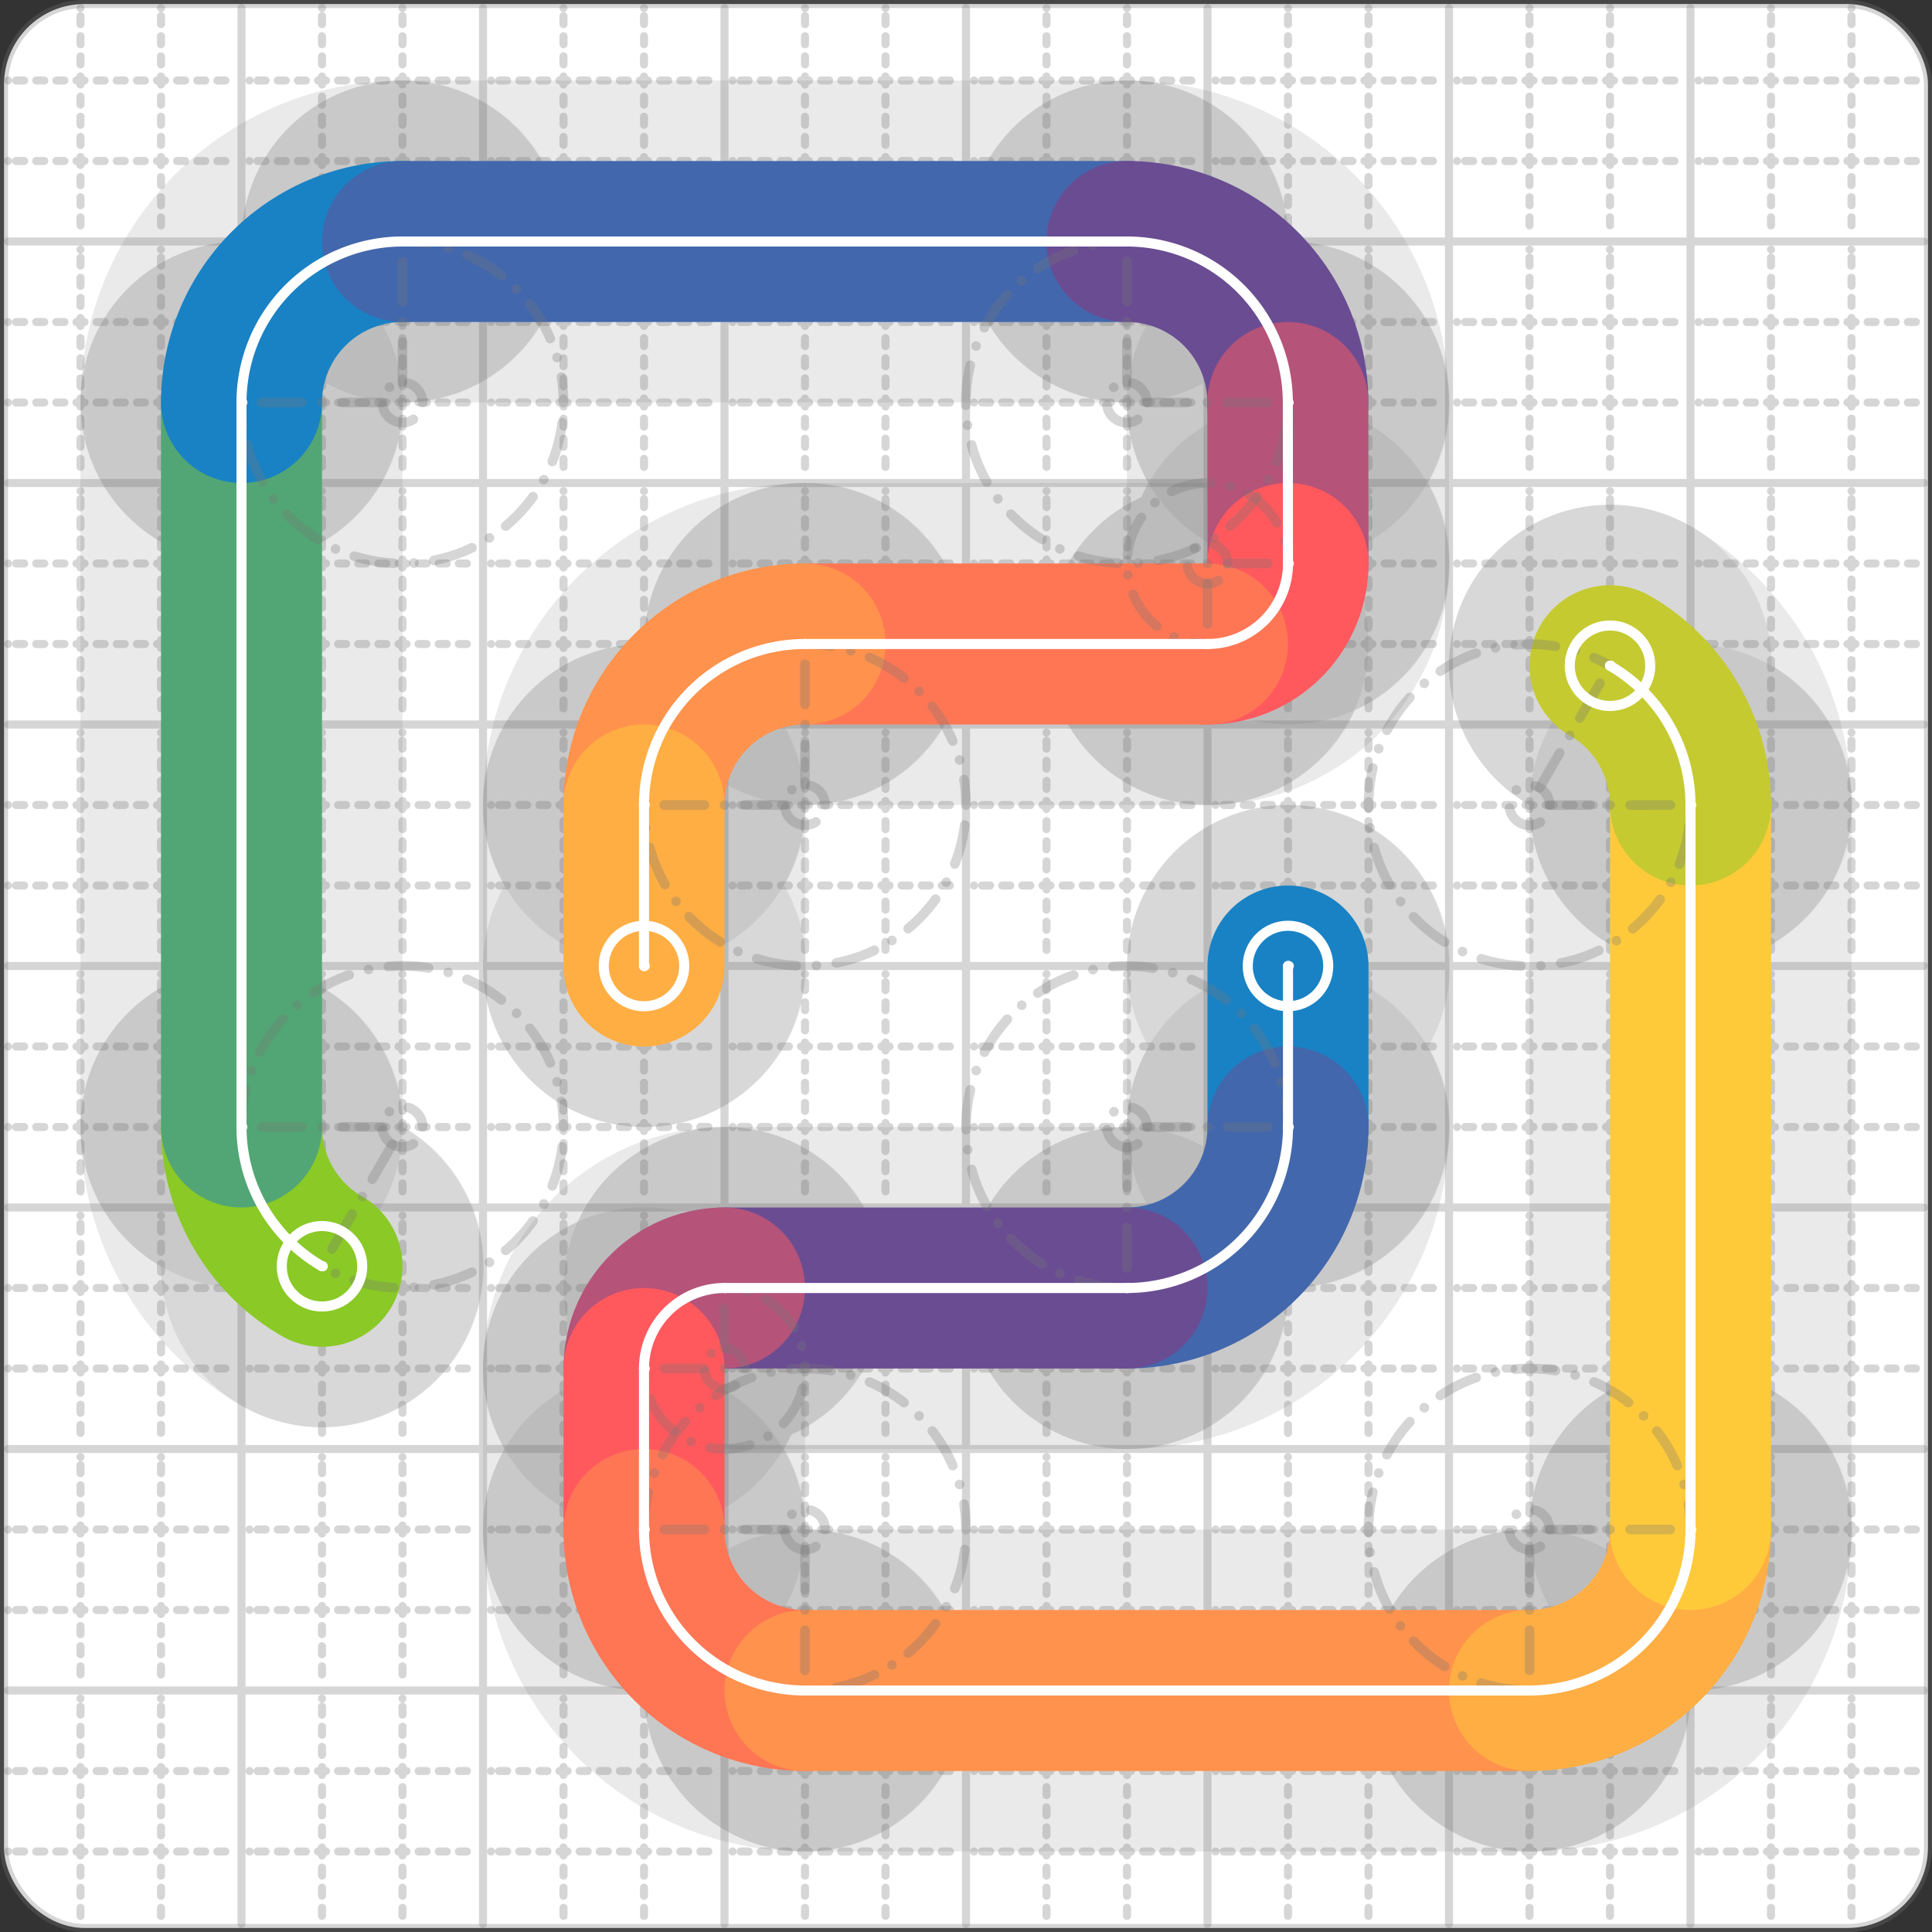<svg xmlns="http://www.w3.org/2000/svg" width="24" height="24" viewBox="0 0 24 24" fill="none" stroke="currentColor" stroke-width="2" stroke-linecap="round" stroke-linejoin="round"><rect x="0" y="0" width="24" height="24" fill="#333333" stroke="none"/><style>
  @media screen and (prefers-color-scheme: light) {
    .svg-preview-grid-rect { fill: none }
  }
  @media screen and (prefers-color-scheme: dark) {
    .svg-preview-grid-rect { fill: none }
    .svg
    .svg-preview-grid-group,
    .svg-preview-radii-group,
    .svg-preview-shadow-mask-group,
    .svg-preview-shadow-group {
      stroke: #fff;
    }
  }
</style><g class="svg-preview-grid-group" stroke-linecap="butt" stroke-width="0.1" stroke="#777" stroke-opacity="0.3"><rect class="svg-preview-grid-rect" width="23.9" height="23.9" x="0.05" y="0.05" rx="1" fill="#fff"></rect><path stroke-dasharray="0 0.1 0.1 0.15 0.1 0.15 0.1 0.15 0.1 0.15 0.1 0.15 0.1 0.15 0.1 0.15 0.1 0.15 0.1 0.15 0.1 0.15 0.1 0.15 0 0.15" stroke-width="0.1" d="M0.1 1h23.8M1 0.1v23.8M0.1 2h23.8M2 0.1v23.8M0.1 4h23.8M4 0.1v23.8M0.1 5h23.8M5 0.1v23.8M0.1 7h23.8M7 0.1v23.8M0.1 8h23.8M8 0.1v23.8M0.1 10h23.8M10 0.1v23.8M0.1 11h23.8M11 0.1v23.8M0.1 13h23.8M13 0.1v23.8M0.1 14h23.8M14 0.1v23.8M0.1 16h23.8M16 0.1v23.8M0.1 17h23.8M17 0.1v23.8M0.1 19h23.8M19 0.1v23.8M0.1 20h23.8M20 0.1v23.8M0.1 22h23.8M22 0.1v23.8M0.1 23h23.8M23 0.1v23.8"></path><path d="M0.1 3h23.8M3 0.1v23.8M0.1 6h23.8M6 0.1v23.8M0.1 9h23.8M9 0.1v23.8M0.1 12h23.8M12 0.1v23.8M0.1 15h23.8M15 0.1v23.8M0.1 18h23.8M18 0.1v23.8M0.1 21h23.8M21 0.1v23.8"></path></g><g class="svg-preview-shadow-mask-group" stroke-width="4" stroke="#777" stroke-opacity="0.15"><mask id="svg-preview-shadow-mask-0" maskUnits="userSpaceOnUse" stroke-opacity="1" stroke-width="4" stroke="#000"><rect x="0" y="0" width="24" height="24" fill="#fff" stroke="none" rx="1"></rect><path d="M16 12h.01M16 14h.01M14 16h.01M9 16h.01M8 17h.01M8 19h.01M10 21h.01M19 21h.01M21 19h.01M21 10h.01M20 8.27h.01"></path></mask><mask id="svg-preview-shadow-mask-1" maskUnits="userSpaceOnUse" stroke-opacity="1" stroke-width="4" stroke="#000"><rect x="0" y="0" width="24" height="24" fill="#fff" stroke="none" rx="1"></rect><path d="M4 15.73h.01M3 14h.01M3 5h.01M5 3h.01M14 3h.01M15.998 5h.01M16 7h.01M15 8h.01M10 8h.01M8 10h.01M8 12h.01"></path></mask></g><g class="svg-preview-shadow-group" stroke-width="4" stroke="#777" stroke-opacity="0.15"><path mask="url(#svg-preview-shadow-mask-0)" d="M 16 12 L 16 14"></path><path mask="url(#svg-preview-shadow-mask-0)" d="M 16 14 A2 2 0 0 1 14 16"></path><path mask="url(#svg-preview-shadow-mask-0)" d="M 14 16 L 9 16"></path><path mask="url(#svg-preview-shadow-mask-0)" d="M 9 16 A1 1 0 0 0 8 17"></path><path mask="url(#svg-preview-shadow-mask-0)" d="M 8 17 L 8 19"></path><path mask="url(#svg-preview-shadow-mask-0)" d="M 8 19 A2 2 0 0 0 10 21"></path><path mask="url(#svg-preview-shadow-mask-0)" d="M 10 21 L 19 21"></path><path mask="url(#svg-preview-shadow-mask-0)" d="M 19 21 A2 2 0 0 0 21 19"></path><path mask="url(#svg-preview-shadow-mask-0)" d="M 21 19 L 21 10"></path><path mask="url(#svg-preview-shadow-mask-0)" d="M 21 10 A2 2 0 0 0 20 8.27"></path><path mask="url(#svg-preview-shadow-mask-1)" d="M 4 15.73 A2 2 0 0 1 3 14"></path><path mask="url(#svg-preview-shadow-mask-1)" d="M 3 14 L 3 5"></path><path mask="url(#svg-preview-shadow-mask-1)" d="M 3 5 A2 2 0 0 1 5 3"></path><path mask="url(#svg-preview-shadow-mask-1)" d="M 5 3 L 14 3"></path><path mask="url(#svg-preview-shadow-mask-1)" d="M 14 3 A2 2 0 0 1 15.998 5"></path><path mask="url(#svg-preview-shadow-mask-1)" d="M 15.998 5 L 16 7"></path><path mask="url(#svg-preview-shadow-mask-1)" d="M 16 7 A1 1 0 0 1 15 8"></path><path mask="url(#svg-preview-shadow-mask-1)" d="M 15 8 L 10 8"></path><path mask="url(#svg-preview-shadow-mask-1)" d="M 10 8 A2 2 0 0 0 8 10"></path><path mask="url(#svg-preview-shadow-mask-1)" d="M 8 10 L 8 12"></path><path d="M16 12h.01M16 14h.01M14 16h.01M9 16h.01M8 17h.01M8 19h.01M10 21h.01M19 21h.01M21 19h.01M21 10h.01M20 8.27h.01M4 15.73h.01M3 14h.01M3 5h.01M5 3h.01M14 3h.01M15.998 5h.01M16 7h.01M15 8h.01M10 8h.01M8 10h.01M8 12h.01"></path></g><g class="svg-preview-handles-group" stroke-width="0.12" stroke="#777" stroke-opacity="0.6"></g><g class="svg-preview-colored-path-group"><path d="M 16 12 L 16 14" stroke="#1982c4"></path><path d="M 16 14 A2 2 0 0 1 14 16" stroke="#4267AC"></path><path d="M 14 16 L 9 16" stroke="#6a4c93"></path><path d="M 9 16 A1 1 0 0 0 8 17" stroke="#B55379"></path><path d="M 8 17 L 8 19" stroke="#FF595E"></path><path d="M 8 19 A2 2 0 0 0 10 21" stroke="#FF7655"></path><path d="M 10 21 L 19 21" stroke="#ff924c"></path><path d="M 19 21 A2 2 0 0 0 21 19" stroke="#FFAE43"></path><path d="M 21 19 L 21 10" stroke="#ffca3a"></path><path d="M 21 10 A2 2 0 0 0 20 8.27" stroke="#C5CA30"></path><path d="M 4 15.73 A2 2 0 0 1 3 14" stroke="#8ac926"></path><path d="M 3 14 L 3 5" stroke="#52A675"></path><path d="M 3 5 A2 2 0 0 1 5 3" stroke="#1982c4"></path><path d="M 5 3 L 14 3" stroke="#4267AC"></path><path d="M 14 3 A2 2 0 0 1 15.998 5" stroke="#6a4c93"></path><path d="M 15.998 5 L 16 7" stroke="#B55379"></path><path d="M 16 7 A1 1 0 0 1 15 8" stroke="#FF595E"></path><path d="M 15 8 L 10 8" stroke="#FF7655"></path><path d="M 10 8 A2 2 0 0 0 8 10" stroke="#ff924c"></path><path d="M 8 10 L 8 12" stroke="#FFAE43"></path></g><g class="svg-preview-radii-group" stroke-width="0.12" stroke-dasharray="0 0.25 0.25" stroke="#777" stroke-opacity="0.3"><path d="M16 14 14 14 14 16"></path><circle cy="14" cx="14" r="0.25" stroke-dasharray="0"></circle><circle cy="14" cx="14" r="2"></circle><path d="M9 16 9 17 8 17"></path><circle cy="17" cx="9" r="0.25" stroke-dasharray="0"></circle><circle cy="17" cx="9" r="1"></circle><path d="M8 19 10 19 10 21"></path><circle cy="19" cx="10" r="0.25" stroke-dasharray="0"></circle><circle cy="19" cx="10" r="2"></circle><path d="M19 21 19 19 21 19"></path><circle cy="19" cx="19" r="0.25" stroke-dasharray="0"></circle><circle cy="19" cx="19" r="2"></circle><path d="M21 10 19 10.002 20 8.27"></path><circle cy="10.002" cx="19" r="0.25" stroke-dasharray="0"></circle><circle cy="10.002" cx="19" r="2"></circle><path d="M4 15.73 5 13.998 3 14"></path><circle cy="13.998" cx="5" r="0.25" stroke-dasharray="0"></circle><circle cy="13.998" cx="5" r="2"></circle><path d="M3 5 5 5 5 3"></path><circle cy="5" cx="5" r="0.25" stroke-dasharray="0"></circle><circle cy="5" cx="5" r="2"></circle><path d="M14 3 13.998 5 15.998 5"></path><circle cy="5" cx="13.998" r="0.25" stroke-dasharray="0"></circle><circle cy="5" cx="13.998" r="2"></circle><path d="M16 7 15 7 15 8"></path><circle cy="7" cx="15" r="0.25" stroke-dasharray="0"></circle><circle cy="7" cx="15" r="1"></circle><path d="M10 8 10 10 8 10"></path><circle cy="10" cx="10" r="0.25" stroke-dasharray="0"></circle><circle cy="10" cx="10" r="2"></circle></g><g class="svg-preview-control-path-marker-mask-group" stroke-width="1" stroke="#000"><mask id="svg-preview-control-path-marker-mask-0" maskUnits="userSpaceOnUse"><rect x="0" y="0" width="24" height="24" fill="#fff" stroke="none" rx="1"></rect><path d="M16 12h.01"></path><path d="M16 14h.01"></path></mask><mask id="svg-preview-control-path-marker-mask-1" maskUnits="userSpaceOnUse"><rect x="0" y="0" width="24" height="24" fill="#fff" stroke="none" rx="1"></rect><path d="M16 14h.01"></path><path d="M14 16h.01"></path></mask><mask id="svg-preview-control-path-marker-mask-2" maskUnits="userSpaceOnUse"><rect x="0" y="0" width="24" height="24" fill="#fff" stroke="none" rx="1"></rect><path d="M14 16h.01"></path><path d="M9 16h.01"></path></mask><mask id="svg-preview-control-path-marker-mask-3" maskUnits="userSpaceOnUse"><rect x="0" y="0" width="24" height="24" fill="#fff" stroke="none" rx="1"></rect><path d="M9 16h.01"></path><path d="M8 17h.01"></path></mask><mask id="svg-preview-control-path-marker-mask-4" maskUnits="userSpaceOnUse"><rect x="0" y="0" width="24" height="24" fill="#fff" stroke="none" rx="1"></rect><path d="M8 17h.01"></path><path d="M8 19h.01"></path></mask><mask id="svg-preview-control-path-marker-mask-5" maskUnits="userSpaceOnUse"><rect x="0" y="0" width="24" height="24" fill="#fff" stroke="none" rx="1"></rect><path d="M8 19h.01"></path><path d="M10 21h.01"></path></mask><mask id="svg-preview-control-path-marker-mask-6" maskUnits="userSpaceOnUse"><rect x="0" y="0" width="24" height="24" fill="#fff" stroke="none" rx="1"></rect><path d="M10 21h.01"></path><path d="M19 21h.01"></path></mask><mask id="svg-preview-control-path-marker-mask-7" maskUnits="userSpaceOnUse"><rect x="0" y="0" width="24" height="24" fill="#fff" stroke="none" rx="1"></rect><path d="M19 21h.01"></path><path d="M21 19h.01"></path></mask><mask id="svg-preview-control-path-marker-mask-8" maskUnits="userSpaceOnUse"><rect x="0" y="0" width="24" height="24" fill="#fff" stroke="none" rx="1"></rect><path d="M21 19h.01"></path><path d="M21 10h.01"></path></mask><mask id="svg-preview-control-path-marker-mask-9" maskUnits="userSpaceOnUse"><rect x="0" y="0" width="24" height="24" fill="#fff" stroke="none" rx="1"></rect><path d="M21 10h.01"></path><path d="M20 8.27h.01"></path></mask><mask id="svg-preview-control-path-marker-mask-10" maskUnits="userSpaceOnUse"><rect x="0" y="0" width="24" height="24" fill="#fff" stroke="none" rx="1"></rect><path d="M4 15.73h.01"></path><path d="M3 14h.01"></path></mask><mask id="svg-preview-control-path-marker-mask-11" maskUnits="userSpaceOnUse"><rect x="0" y="0" width="24" height="24" fill="#fff" stroke="none" rx="1"></rect><path d="M3 14h.01"></path><path d="M3 5h.01"></path></mask><mask id="svg-preview-control-path-marker-mask-12" maskUnits="userSpaceOnUse"><rect x="0" y="0" width="24" height="24" fill="#fff" stroke="none" rx="1"></rect><path d="M3 5h.01"></path><path d="M5 3h.01"></path></mask><mask id="svg-preview-control-path-marker-mask-13" maskUnits="userSpaceOnUse"><rect x="0" y="0" width="24" height="24" fill="#fff" stroke="none" rx="1"></rect><path d="M5 3h.01"></path><path d="M14 3h.01"></path></mask><mask id="svg-preview-control-path-marker-mask-14" maskUnits="userSpaceOnUse"><rect x="0" y="0" width="24" height="24" fill="#fff" stroke="none" rx="1"></rect><path d="M14 3h.01"></path><path d="M15.998 5h.01"></path></mask><mask id="svg-preview-control-path-marker-mask-15" maskUnits="userSpaceOnUse"><rect x="0" y="0" width="24" height="24" fill="#fff" stroke="none" rx="1"></rect><path d="M15.998 5h.01"></path><path d="M16 7h.01"></path></mask><mask id="svg-preview-control-path-marker-mask-16" maskUnits="userSpaceOnUse"><rect x="0" y="0" width="24" height="24" fill="#fff" stroke="none" rx="1"></rect><path d="M16 7h.01"></path><path d="M15 8h.01"></path></mask><mask id="svg-preview-control-path-marker-mask-17" maskUnits="userSpaceOnUse"><rect x="0" y="0" width="24" height="24" fill="#fff" stroke="none" rx="1"></rect><path d="M15 8h.01"></path><path d="M10 8h.01"></path></mask><mask id="svg-preview-control-path-marker-mask-18" maskUnits="userSpaceOnUse"><rect x="0" y="0" width="24" height="24" fill="#fff" stroke="none" rx="1"></rect><path d="M10 8h.01"></path><path d="M8 10h.01"></path></mask><mask id="svg-preview-control-path-marker-mask-19" maskUnits="userSpaceOnUse"><rect x="0" y="0" width="24" height="24" fill="#fff" stroke="none" rx="1"></rect><path d="M8 10h.01"></path><path d="M8 12h.01"></path></mask></g><g class="svg-preview-control-path-group" stroke="#fff" stroke-width="0.125"><path mask="url(#svg-preview-control-path-marker-mask-0)" d="M 16 12 L 16 14"></path><path mask="url(#svg-preview-control-path-marker-mask-1)" d="M 16 14 A2 2 0 0 1 14 16"></path><path mask="url(#svg-preview-control-path-marker-mask-2)" d="M 14 16 L 9 16"></path><path mask="url(#svg-preview-control-path-marker-mask-3)" d="M 9 16 A1 1 0 0 0 8 17"></path><path mask="url(#svg-preview-control-path-marker-mask-4)" d="M 8 17 L 8 19"></path><path mask="url(#svg-preview-control-path-marker-mask-5)" d="M 8 19 A2 2 0 0 0 10 21"></path><path mask="url(#svg-preview-control-path-marker-mask-6)" d="M 10 21 L 19 21"></path><path mask="url(#svg-preview-control-path-marker-mask-7)" d="M 19 21 A2 2 0 0 0 21 19"></path><path mask="url(#svg-preview-control-path-marker-mask-8)" d="M 21 19 L 21 10"></path><path mask="url(#svg-preview-control-path-marker-mask-9)" d="M 21 10 A2 2 0 0 0 20 8.27"></path><path mask="url(#svg-preview-control-path-marker-mask-10)" d="M 4 15.73 A2 2 0 0 1 3 14"></path><path mask="url(#svg-preview-control-path-marker-mask-11)" d="M 3 14 L 3 5"></path><path mask="url(#svg-preview-control-path-marker-mask-12)" d="M 3 5 A2 2 0 0 1 5 3"></path><path mask="url(#svg-preview-control-path-marker-mask-13)" d="M 5 3 L 14 3"></path><path mask="url(#svg-preview-control-path-marker-mask-14)" d="M 14 3 A2 2 0 0 1 15.998 5"></path><path mask="url(#svg-preview-control-path-marker-mask-15)" d="M 15.998 5 L 16 7"></path><path mask="url(#svg-preview-control-path-marker-mask-16)" d="M 16 7 A1 1 0 0 1 15 8"></path><path mask="url(#svg-preview-control-path-marker-mask-17)" d="M 15 8 L 10 8"></path><path mask="url(#svg-preview-control-path-marker-mask-18)" d="M 10 8 A2 2 0 0 0 8 10"></path><path mask="url(#svg-preview-control-path-marker-mask-19)" d="M 8 10 L 8 12"></path></g><g class="svg-preview-control-path-marker-group" stroke="#fff" stroke-width="0.125"><path d="M16 12h.01M16 14h.01M16 14h.01M14 16h.01M14 16h.01M9 16h.01M9 16h.01M8 17h.01M8 17h.01M8 19h.01M8 19h.01M10 21h.01M10 21h.01M19 21h.01M19 21h.01M21 19h.01M21 19h.01M21 10h.01M21 10h.01M20 8.27h.01M4 15.73h.01M3 14h.01M3 14h.01M3 5h.01M3 5h.01M5 3h.01M5 3h.01M14 3h.01M14 3h.01M15.998 5h.01M15.998 5h.01M16 7h.01M16 7h.01M15 8h.01M15 8h.01M10 8h.01M10 8h.01M8 10h.01M8 10h.01M8 12h.01"></path><circle cx="16" cy="12" r="0.5"></circle><circle cx="20" cy="8.27" r="0.5"></circle><circle cx="4" cy="15.73" r="0.5"></circle><circle cx="8" cy="12" r="0.5"></circle></g><g class="svg-preview-handles-group" stroke-width="0.12" stroke="#FFF" stroke-opacity="0.3"></g></svg>